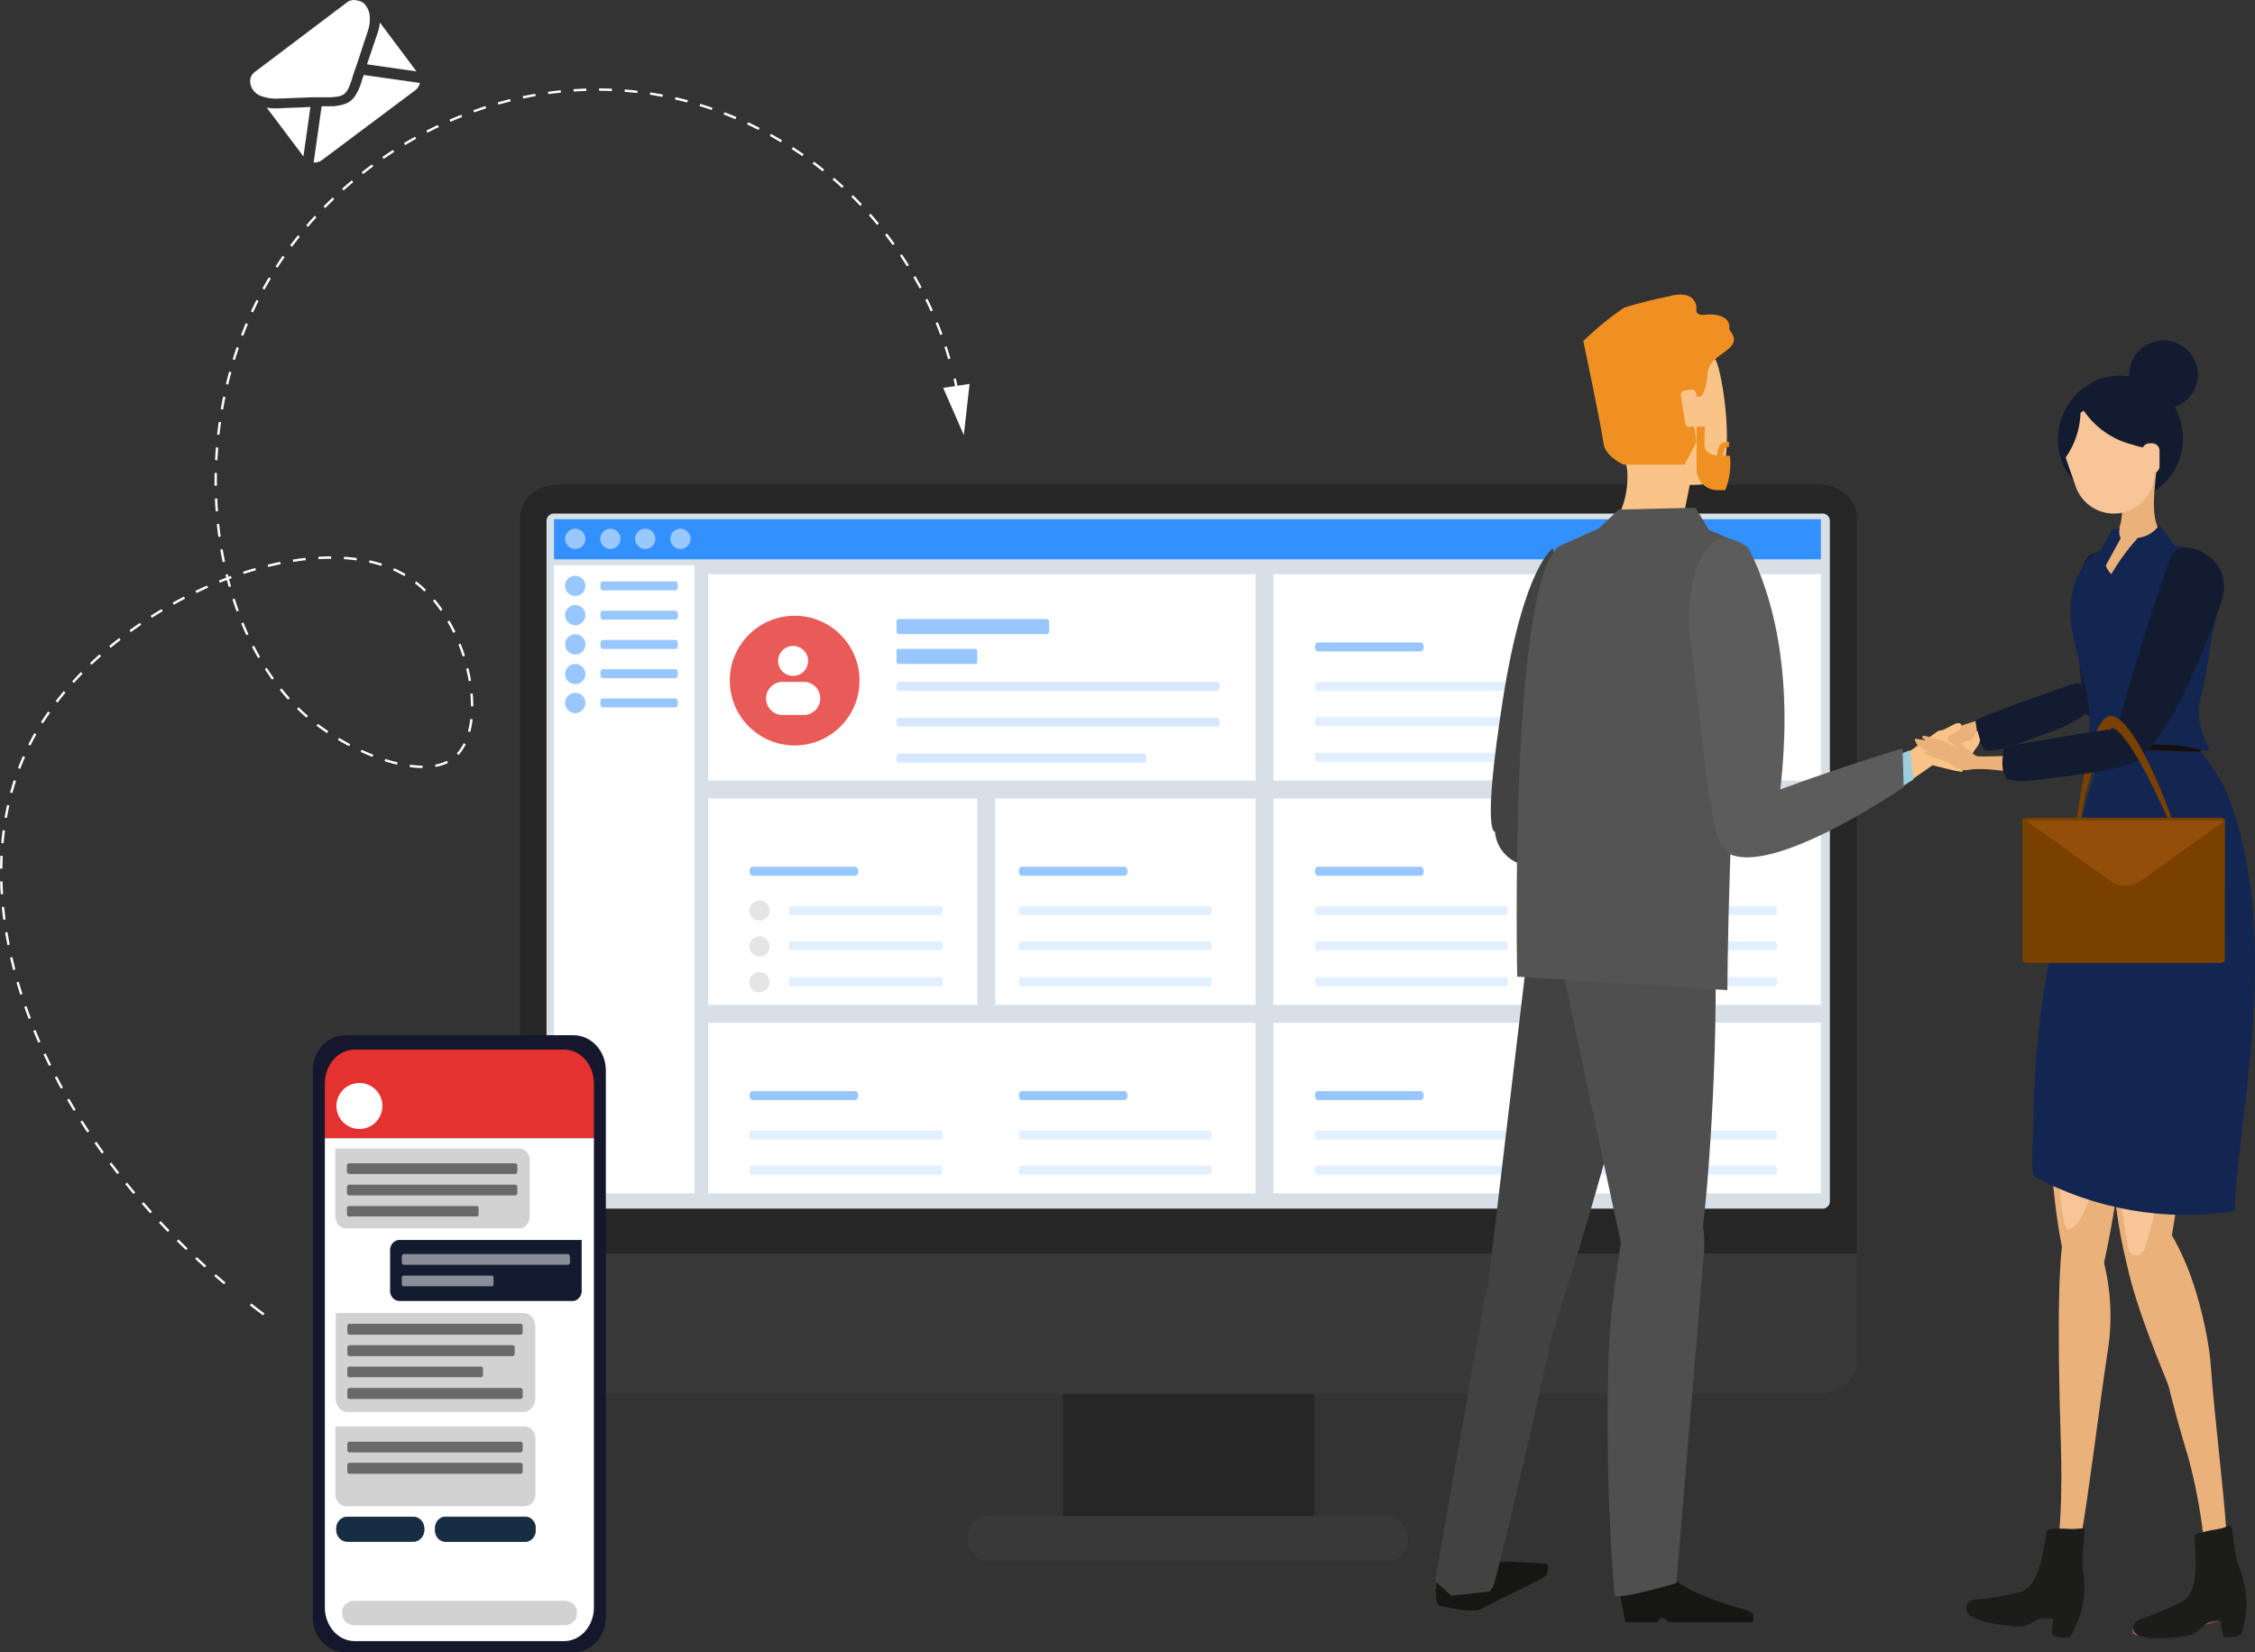 <?xml version="1.0" encoding="UTF-8"?><svg id="uuid-7c44b6c7-3b29-440a-800b-1e98d1633e3d" xmlns="http://www.w3.org/2000/svg" xmlns:xlink="http://www.w3.org/1999/xlink" viewBox="0 0 654.12 479.42"><rect x="0" y="0" width="654.12" height="479.42" fill="#333333" stroke="none"/><defs><style>.uuid-b1b28c10-05b5-47e4-97dd-8d5bd930a0b6{fill:url(#uuid-80beee19-6a93-44b4-8214-4bb43cf4ad5e);}.uuid-5942d144-3fcc-4707-912b-fe973c3f93b4{fill:#161713;}.uuid-7fb83fce-9be7-4a94-ae1b-0a2b899108e6{fill:url(#uuid-47aaa26d-620c-490f-9b48-f62c94ff5c12);}.uuid-54ebd376-40c0-4865-8eb2-6b30806dae49,.uuid-b3a2c25b-7888-4dd9-b626-54496f337825,.uuid-de5c4c12-493c-4cc4-b8df-e98f9b26065b,.uuid-1941753d-af1d-4439-b0ca-4ca0543130f6,.uuid-19d3d4ec-fc1f-4026-9817-adca96edc9ec,.uuid-677c5c47-505f-497f-98b5-d1457af99da5,.uuid-381590ad-e451-4f55-aa13-f206087b96a3,.uuid-1c06c28f-f849-4162-91d3-6e3828486043,.uuid-d1df6ba4-4161-44a4-b534-190b12ff3c2a,.uuid-af534a60-56cf-4b7d-b193-a2519541823a{isolation:isolate;}.uuid-54ebd376-40c0-4865-8eb2-6b30806dae49,.uuid-b3a2c25b-7888-4dd9-b626-54496f337825,.uuid-1941753d-af1d-4439-b0ca-4ca0543130f6,.uuid-19d3d4ec-fc1f-4026-9817-adca96edc9ec,.uuid-d1df6ba4-4161-44a4-b534-190b12ff3c2a,.uuid-af534a60-56cf-4b7d-b193-a2519541823a{opacity:.5;}.uuid-57071a9a-9ce0-46ba-917e-27f3e2abb66c,.uuid-225602a2-d4df-47f5-9c27-8ce931a1f8cb{fill:#e3322f;}.uuid-39c04169-9759-4324-8095-cdfb0d407fbd,.uuid-ccbb973f-93af-4c7d-a6cb-3472b57ff6b0,.uuid-c9385138-490e-4907-aae4-a10b5ca81507,.uuid-225602a2-d4df-47f5-9c27-8ce931a1f8cb,.uuid-b3a2c25b-7888-4dd9-b626-54496f337825,.uuid-de5c4c12-493c-4cc4-b8df-e98f9b26065b,.uuid-1941753d-af1d-4439-b0ca-4ca0543130f6,.uuid-19d3d4ec-fc1f-4026-9817-adca96edc9ec,.uuid-677c5c47-505f-497f-98b5-d1457af99da5{fill-rule:evenodd;}.uuid-39c04169-9759-4324-8095-cdfb0d407fbd,.uuid-b3a2c25b-7888-4dd9-b626-54496f337825,.uuid-d992cdc6-7537-4708-9fb7-05dc842cd2a9,.uuid-af534a60-56cf-4b7d-b193-a2519541823a{fill:#fff;}.uuid-e3ca4852-47e8-42e9-a503-7e80f6cd2958{fill:#545454;}.uuid-1f9c360a-3f90-43dc-ba4f-f820775af284{fill:#5d5c5c;}.uuid-7215a2b3-0a42-4ed0-943b-996bf60f6adc{fill:#d2d2d2;}.uuid-ccbb973f-93af-4c7d-a6cb-3472b57ff6b0{fill:#eef7ff;}.uuid-f5f35573-9f59-4a96-87ce-e0f303f241aa{fill:#ad5c49;}.uuid-c9385138-490e-4907-aae4-a10b5ca81507,.uuid-4fa5ffd9-a915-40ce-ac0f-1b3c9a76c406{fill:#262626;}.uuid-84bd5a94-5c2e-40a5-87c4-15c72985664a{fill:#fac489;}.uuid-6ceb197b-f78d-4979-95f2-2d5cceeeee48{fill:#9ecddc;}.uuid-4718e449-86ad-4aa4-ba70-3f2bc8df5ed4{fill:url(#uuid-3ed860b3-5a36-4e85-9677-a00f0c9fa23d);}.uuid-bc52ac1f-b04a-4e28-8b3e-2ab2b465492d,.uuid-b90d4701-d0e4-4948-8d2b-1f1aa2b8751d,.uuid-5d755dbb-1b6b-4082-8cf7-83db51120d25{fill:none;stroke-width:.69px;}.uuid-bc52ac1f-b04a-4e28-8b3e-2ab2b465492d,.uuid-b90d4701-d0e4-4948-8d2b-1f1aa2b8751d,.uuid-5d755dbb-1b6b-4082-8cf7-83db51120d25,.uuid-d8b680bc-e36d-47e5-9124-cfd29716018c{stroke-miterlimit:10;}.uuid-bc52ac1f-b04a-4e28-8b3e-2ab2b465492d,.uuid-d8b680bc-e36d-47e5-9124-cfd29716018c{stroke:#131b30;}.uuid-9fc38866-ddd7-4bef-b747-87f020109555{fill:#4f4f4f;}.uuid-07975be5-ae6f-4a8f-85ae-de43df749ef1{fill:#15172d;}.uuid-fdbd6447-9077-45b2-98c1-f534d49c5c65{fill:#1c1c1a;}.uuid-b90d4701-d0e4-4948-8d2b-1f1aa2b8751d,.uuid-5d755dbb-1b6b-4082-8cf7-83db51120d25{stroke:#fff;}.uuid-5d755dbb-1b6b-4082-8cf7-83db51120d25{stroke-dasharray:3.71 3.71;}.uuid-5ec40a6a-a47c-4e7d-b84c-cc92cae48ecb{fill:#15100c;}.uuid-1b9f616e-8b7d-4342-91cf-0abe7ab6a931{fill:#934e09;}.uuid-32c2a34c-27fd-4743-9352-5d7d29e06c77{opacity:.89;}.uuid-5b06ee62-a89e-4442-bfff-6fe45708886f{opacity:.8;}.uuid-2db5a553-1d24-42a1-b034-d5e66188a77c,.uuid-1c06c28f-f849-4162-91d3-6e3828486043{opacity:.2;}.uuid-6917b148-eb3f-46dd-af90-d9643d3ad247,.uuid-de5c4c12-493c-4cc4-b8df-e98f9b26065b,.uuid-1941753d-af1d-4439-b0ca-4ca0543130f6,.uuid-1c06c28f-f849-4162-91d3-6e3828486043,.uuid-d1df6ba4-4161-44a4-b534-190b12ff3c2a{fill:#3390ff;}.uuid-60f3650b-8543-4426-a173-818d6ba31a1d{fill:#424242;}.uuid-de5c4c12-493c-4cc4-b8df-e98f9b26065b{opacity:.7;}.uuid-805063cc-9a02-4d6e-9d19-2f588a0ca772{fill:#132651;}.uuid-c35cc90b-9b11-4cd8-972d-737abda61abc{fill:#ac7b5a;}.uuid-d559bf8a-0cce-401d-a821-e6acd5bf636a{fill:#fac488;}.uuid-c6265fbf-add6-4890-b454-37050055ec8a{fill:#eab27a;}.uuid-677c5c47-505f-497f-98b5-d1457af99da5,.uuid-381590ad-e451-4f55-aa13-f206087b96a3{fill:#a8a8a8;opacity:.15;}.uuid-d4f0d7d2-f1d0-4106-bec1-caa8de319190{fill:#f7c597;}.uuid-5671c4de-51fc-4bef-926e-3254a3f26c0b{fill:#131b30;}.uuid-d8b680bc-e36d-47e5-9124-cfd29716018c{fill:#172d44;stroke-width:.18px;}.uuid-df39948b-8d2c-4962-904a-cfe8435b091b{fill:#7a4000;}</style><linearGradient id="uuid-47aaa26d-620c-490f-9b48-f62c94ff5c12" x1="780.16" y1="-4954.69" x2="823.88" y2="-4954.69" gradientTransform="translate(-320.89 -4844.56) scale(1 -1)" gradientUnits="userSpaceOnUse"><stop offset="0" stop-color="#f09023"/><stop offset="1" stop-color="#f09023"/></linearGradient><linearGradient id="uuid-80beee19-6a93-44b4-8214-4bb43cf4ad5e" x1="813.04" y1="-4977.55" x2="822.93" y2="-4977.55" xlink:href="#uuid-47aaa26d-620c-490f-9b48-f62c94ff5c12"/><linearGradient id="uuid-3ed860b3-5a36-4e85-9677-a00f0c9fa23d" x1="819.08" y1="-4975.59" x2="822.44" y2="-4975.59" xlink:href="#uuid-47aaa26d-620c-490f-9b48-f62c94ff5c12"/></defs><g id="uuid-690ca3fc-707d-42e2-8005-d457c249607b"><path class="uuid-c9385138-490e-4907-aae4-a10b5ca81507" d="M527.29,404.4H162.22c-6.27,0-11.32-4.17-11.32-9.4v-245.03c0-5.21,5.05-9.4,11.32-9.4h365.07c6.27,0,11.32,4.19,11.32,9.4v245.03c0,5.23-5.05,9.4-11.32,9.4Z"/><rect class="uuid-4fa5ffd9-a915-40ce-ac0f-1b3c9a76c406" x="308.3" y="403.51" width="72.89" height="36.45"/><path class="uuid-677c5c47-505f-497f-98b5-d1457af99da5" d="M527.29,404.4H162.22c-6.27,0-11.32-4.17-11.32-9.4v-31.24h387.72v31.24c0,5.23-5.05,9.4-11.32,9.4Z"/><rect class="uuid-4fa5ffd9-a915-40ce-ac0f-1b3c9a76c406" x="280.96" y="439.96" width="127.57" height="13.02" rx="5.86" ry="5.86"/><rect class="uuid-381590ad-e451-4f55-aa13-f206087b96a3" x="280.88" y="439.96" width="127.57" height="13.02" rx="5.86" ry="5.86"/></g><g class="uuid-32c2a34c-27fd-4743-9352-5d7d29e06c77"><path class="uuid-ccbb973f-93af-4c7d-a6cb-3472b57ff6b0" d="M160.87,149.01h367.62c1.16-.11,2.19.74,2.32,1.9v197.86c-.11,1.17-1.15,2.03-2.32,1.93H160.87c-1.15.12-2.19-.7-2.34-1.85v-197.86c.1-1.19,1.14-2.08,2.33-1.98,0,0,.01,0,.02,0Z"/></g><rect class="uuid-6917b148-eb3f-46dd-af90-d9643d3ad247" x="160.71" y="150.65" width="367.49" height="11.64"/><path class="uuid-39c04169-9759-4324-8095-cdfb0d407fbd" d="M205.39,166.61h158.81v59.88h-158.81v-59.88Z"/><path class="uuid-39c04169-9759-4324-8095-cdfb0d407fbd" d="M160.71,164h40.74v182.24h-40.74v-182.24Z"/><path class="uuid-39c04169-9759-4324-8095-cdfb0d407fbd" d="M369.4,166.61h158.81v59.88h-158.81v-59.88Z"/><g class="uuid-2db5a553-1d24-42a1-b034-d5e66188a77c"><path class="uuid-de5c4c12-493c-4cc4-b8df-e98f9b26065b" d="M381.84,218.44h55.09c.23,0,.44.52.44,1.3h0c0,.65-.21,1.3-.44,1.3h-55.09c-.23,0-.44-.52-.44-1.3h0c0-.78.21-1.3.44-1.3Z"/><path class="uuid-de5c4c12-493c-4cc4-b8df-e98f9b26065b" d="M381.84,208.08h55.09c.23,0,.44.52.44,1.3h0c0,.65-.21,1.3-.44,1.3h-55.09c-.23,0-.44-.52-.44-1.3h0c0-.65.21-1.3.44-1.3Z"/><path class="uuid-de5c4c12-493c-4cc4-b8df-e98f9b26065b" d="M381.84,197.85h55.09c.23,0,.44.52.44,1.3h0c0,.65-.21,1.3-.44,1.3h-55.09c-.23,0-.44-.52-.44-1.3h0c0-.83.21-1.3.44-1.3Z"/></g><path class="uuid-1941753d-af1d-4439-b0ca-4ca0543130f6" d="M382.21,186.42h29.99c.42,0,.78.62.78,1.3h0c0,.7-.36,1.3-.78,1.3h-29.99c-.42,0-.76-.6-.76-1.3h0c-.05-.68.31-1.3.76-1.3Z"/><g class="uuid-2db5a553-1d24-42a1-b034-d5e66188a77c"><path class="uuid-de5c4c12-493c-4cc4-b8df-e98f9b26065b" d="M459.94,218.44h55.09c.23,0,.44.52.44,1.3h0c0,.65-.21,1.3-.44,1.3h-55.09c-.23,0-.44-.52-.44-1.3h0c0-.78.21-1.3.44-1.3Z"/><path class="uuid-de5c4c12-493c-4cc4-b8df-e98f9b26065b" d="M459.94,208.08h55.09c.23,0,.44.52.44,1.3h0c0,.65-.21,1.3-.44,1.3h-55.09c-.23,0-.44-.52-.44-1.3h0c0-.65.21-1.3.44-1.3Z"/><path class="uuid-de5c4c12-493c-4cc4-b8df-e98f9b26065b" d="M459.94,197.85h55.09c.23,0,.44.52.44,1.3h0c0,.65-.21,1.3-.44,1.3h-55.09c-.23,0-.44-.52-.44-1.3h0c0-.83.21-1.3.44-1.3Z"/></g><path class="uuid-1941753d-af1d-4439-b0ca-4ca0543130f6" d="M460.31,186.42h29.99c.42,0,.78.62.78,1.3h0c0,.7-.36,1.3-.78,1.3h-29.99c-.42,0-.76-.6-.76-1.3h0c-.05-.68.31-1.3.76-1.3Z"/><path class="uuid-39c04169-9759-4324-8095-cdfb0d407fbd" d="M205.39,231.69h78.1v59.88h-78.1v-59.88Z"/><path class="uuid-39c04169-9759-4324-8095-cdfb0d407fbd" d="M288.69,231.69h75.5v59.88h-75.5v-59.88Z"/><g class="uuid-2db5a553-1d24-42a1-b034-d5e66188a77c"><path class="uuid-de5c4c12-493c-4cc4-b8df-e98f9b26065b" d="M229.18,283.52h43.89c.21,0,.36.52.36,1.3h0c0,.65-.16,1.3-.36,1.3h-43.89c-.21,0-.36-.52-.36-1.3h0c0-.78.16-1.3.36-1.3Z"/><path class="uuid-de5c4c12-493c-4cc4-b8df-e98f9b26065b" d="M229.18,273.16h43.89c.21,0,.36.52.36,1.3h0c0,.65-.16,1.3-.36,1.3h-43.89c-.21,0-.36-.52-.36-1.3h0c0-.65.16-1.3.36-1.3Z"/><path class="uuid-de5c4c12-493c-4cc4-b8df-e98f9b26065b" d="M229.18,262.93h43.89c.21,0,.36.52.36,1.3h0c0,.65-.16,1.3-.36,1.3h-43.89c-.21,0-.36-.52-.36-1.3h0c0-.83.16-1.3.36-1.3Z"/><path class="uuid-19d3d4ec-fc1f-4026-9817-adca96edc9ec" d="M220.3,261.24h0c1.62,0,2.94,1.32,2.94,2.94h0c.01,1.61-1.28,2.93-2.89,2.94-.02,0-.03,0-.05,0h0c-1.62,0-2.94-1.32-2.94-2.94h0c.01-1.62,1.32-2.93,2.94-2.94Z"/><path class="uuid-19d3d4ec-fc1f-4026-9817-adca96edc9ec" d="M220.3,271.65h0c1.62,0,2.94,1.32,2.94,2.94h0c.01,1.61-1.28,2.93-2.89,2.94-.02,0-.03,0-.05,0h0c-1.62,0-2.94-1.32-2.94-2.94h0c.01-1.62,1.32-2.93,2.94-2.94Z"/><path class="uuid-19d3d4ec-fc1f-4026-9817-adca96edc9ec" d="M220.3,282.07h0c1.62,0,2.94,1.32,2.94,2.94h0c.01,1.61-1.28,2.93-2.89,2.94-.02,0-.03,0-.05,0h0c-1.62,0-2.94-1.32-2.94-2.94h0c.01-1.62,1.32-2.93,2.94-2.94Z"/></g><path class="uuid-1941753d-af1d-4439-b0ca-4ca0543130f6" d="M218.19,251.5h29.99c.42,0,.78.62.78,1.3h0c0,.7-.36,1.3-.78,1.3h-29.99c-.42,0-.76-.6-.76-1.3h0c-.05-.68.31-1.3.76-1.3Z"/><g class="uuid-2db5a553-1d24-42a1-b034-d5e66188a77c"><path class="uuid-de5c4c12-493c-4cc4-b8df-e98f9b26065b" d="M295.93,283.52h55.09c.23,0,.44.52.44,1.3h0c0,.65-.21,1.3-.44,1.3h-55.09c-.23,0-.44-.52-.44-1.3h0c0-.78.21-1.3.44-1.3Z"/><path class="uuid-de5c4c12-493c-4cc4-b8df-e98f9b26065b" d="M295.93,273.16h55.09c.23,0,.44.52.44,1.3h0c0,.65-.21,1.3-.44,1.3h-55.09c-.23,0-.44-.52-.44-1.3h0c0-.65.21-1.3.44-1.3Z"/><path class="uuid-de5c4c12-493c-4cc4-b8df-e98f9b26065b" d="M295.93,262.93h55.09c.23,0,.44.52.44,1.3h0c0,.65-.21,1.3-.44,1.3h-55.09c-.23,0-.44-.52-.44-1.3h0c0-.83.21-1.3.44-1.3Z"/></g><path class="uuid-1941753d-af1d-4439-b0ca-4ca0543130f6" d="M296.3,251.5h29.99c.42,0,.78.62.78,1.3h0c0,.7-.36,1.3-.78,1.3h-29.99c-.42,0-.76-.6-.76-1.3h0c-.05-.68.31-1.3.76-1.3Z"/><path class="uuid-39c04169-9759-4324-8095-cdfb0d407fbd" d="M369.4,231.69h158.81v59.88h-158.81v-59.88Z"/><g class="uuid-2db5a553-1d24-42a1-b034-d5e66188a77c"><path class="uuid-de5c4c12-493c-4cc4-b8df-e98f9b26065b" d="M381.84,283.52h55.09c.23,0,.44.52.44,1.3h0c0,.65-.21,1.3-.44,1.3h-55.09c-.23,0-.44-.52-.44-1.3h0c0-.78.21-1.3.44-1.3Z"/><path class="uuid-de5c4c12-493c-4cc4-b8df-e98f9b26065b" d="M381.84,273.16h55.09c.23,0,.44.52.44,1.3h0c0,.65-.21,1.3-.44,1.3h-55.09c-.23,0-.44-.52-.44-1.3h0c0-.65.21-1.3.44-1.3Z"/><path class="uuid-de5c4c12-493c-4cc4-b8df-e98f9b26065b" d="M381.84,262.93h55.09c.23,0,.44.52.44,1.3h0c0,.65-.21,1.3-.44,1.3h-55.09c-.23,0-.44-.52-.44-1.3h0c0-.83.21-1.3.44-1.3Z"/></g><path class="uuid-1941753d-af1d-4439-b0ca-4ca0543130f6" d="M382.21,251.5h29.99c.42,0,.78.62.78,1.3h0c0,.7-.36,1.3-.78,1.3h-29.99c-.42,0-.76-.6-.76-1.3h0c-.05-.68.31-1.3.76-1.3Z"/><g class="uuid-2db5a553-1d24-42a1-b034-d5e66188a77c"><path class="uuid-de5c4c12-493c-4cc4-b8df-e98f9b26065b" d="M459.94,283.52h55.09c.23,0,.44.52.44,1.3h0c0,.65-.21,1.3-.44,1.3h-55.09c-.23,0-.44-.52-.44-1.3h0c0-.78.21-1.3.44-1.3Z"/><path class="uuid-de5c4c12-493c-4cc4-b8df-e98f9b26065b" d="M459.94,273.16h55.09c.23,0,.44.52.44,1.3h0c0,.65-.21,1.3-.44,1.3h-55.09c-.23,0-.44-.52-.44-1.3h0c0-.65.21-1.3.44-1.3Z"/><path class="uuid-de5c4c12-493c-4cc4-b8df-e98f9b26065b" d="M459.94,262.93h55.09c.23,0,.44.52.44,1.3h0c0,.65-.21,1.3-.44,1.3h-55.09c-.23,0-.44-.52-.44-1.3h0c0-.83.21-1.3.44-1.3Z"/></g><path class="uuid-1941753d-af1d-4439-b0ca-4ca0543130f6" d="M460.31,251.5h29.99c.42,0,.78.62.78,1.3h0c0,.7-.36,1.3-.78,1.3h-29.99c-.42,0-.76-.6-.76-1.3h0c-.05-.68.31-1.3.76-1.3Z"/><path class="uuid-39c04169-9759-4324-8095-cdfb0d407fbd" d="M205.39,296.78h158.81v49.46h-158.81v-49.46Z"/><g class="uuid-2db5a553-1d24-42a1-b034-d5e66188a77c"><path class="uuid-de5c4c12-493c-4cc4-b8df-e98f9b26065b" d="M217.83,338.25h55.09c.23,0,.44.52.44,1.3h0c0,.65-.21,1.3-.44,1.3h-55.09c-.23,0-.44-.52-.44-1.3h0c0-.65.21-1.3.44-1.3Z"/><path class="uuid-de5c4c12-493c-4cc4-b8df-e98f9b26065b" d="M217.83,328.02h55.09c.23,0,.44.52.44,1.3h0c0,.65-.21,1.3-.44,1.3h-55.09c-.23,0-.44-.52-.44-1.3h0c0-.83.21-1.3.44-1.3Z"/></g><path class="uuid-1941753d-af1d-4439-b0ca-4ca0543130f6" d="M218.19,316.59h29.99c.42,0,.78.62.78,1.3h0c0,.7-.36,1.3-.78,1.3h-29.99c-.42,0-.76-.6-.76-1.3h0c-.05-.68.31-1.3.76-1.3Z"/><g class="uuid-2db5a553-1d24-42a1-b034-d5e66188a77c"><path class="uuid-de5c4c12-493c-4cc4-b8df-e98f9b26065b" d="M295.93,338.25h55.09c.23,0,.44.52.44,1.3h0c0,.65-.21,1.3-.44,1.3h-55.09c-.23,0-.44-.52-.44-1.3h0c0-.65.21-1.3.44-1.3Z"/><path class="uuid-de5c4c12-493c-4cc4-b8df-e98f9b26065b" d="M295.93,328.02h55.09c.23,0,.44.52.44,1.3h0c0,.65-.21,1.3-.44,1.3h-55.09c-.23,0-.44-.52-.44-1.3h0c0-.83.21-1.3.44-1.3Z"/></g><path class="uuid-1941753d-af1d-4439-b0ca-4ca0543130f6" d="M296.3,316.59h29.99c.42,0,.78.62.78,1.3h0c0,.7-.36,1.3-.78,1.3h-29.99c-.42,0-.76-.6-.76-1.3h0c-.05-.68.31-1.3.76-1.3Z"/><path class="uuid-39c04169-9759-4324-8095-cdfb0d407fbd" d="M369.4,296.78h158.81v49.46h-158.81v-49.46Z"/><g class="uuid-2db5a553-1d24-42a1-b034-d5e66188a77c"><path class="uuid-de5c4c12-493c-4cc4-b8df-e98f9b26065b" d="M381.84,338.25h55.09c.23,0,.44.52.44,1.3h0c0,.65-.21,1.3-.44,1.3h-55.09c-.23,0-.44-.52-.44-1.3h0c0-.65.21-1.3.44-1.3Z"/><path class="uuid-de5c4c12-493c-4cc4-b8df-e98f9b26065b" d="M381.84,328.02h55.09c.23,0,.44.52.44,1.3h0c0,.65-.21,1.3-.44,1.3h-55.09c-.23,0-.44-.52-.44-1.3h0c0-.83.21-1.3.44-1.3Z"/></g><path class="uuid-1941753d-af1d-4439-b0ca-4ca0543130f6" d="M382.21,316.59h29.99c.42,0,.78.62.78,1.3h0c0,.7-.36,1.3-.78,1.3h-29.99c-.42,0-.76-.6-.76-1.3h0c-.05-.68.31-1.3.76-1.3Z"/><g class="uuid-2db5a553-1d24-42a1-b034-d5e66188a77c"><path class="uuid-de5c4c12-493c-4cc4-b8df-e98f9b26065b" d="M459.94,338.25h55.09c.23,0,.44.52.44,1.3h0c0,.65-.21,1.3-.44,1.3h-55.09c-.23,0-.44-.52-.44-1.3h0c0-.65.21-1.3.44-1.3Z"/><path class="uuid-de5c4c12-493c-4cc4-b8df-e98f9b26065b" d="M459.94,328.02h55.09c.23,0,.44.52.44,1.3h0c0,.65-.21,1.3-.44,1.3h-55.09c-.23,0-.44-.52-.44-1.3h0c0-.83.21-1.3.44-1.3Z"/></g><path class="uuid-1941753d-af1d-4439-b0ca-4ca0543130f6" d="M460.31,316.59h29.99c.42,0,.78.62.78,1.3h0c0,.7-.36,1.3-.78,1.3h-29.99c-.42,0-.76-.6-.76-1.3h0c-.05-.68.31-1.3.76-1.3Z"/><path class="uuid-b3a2c25b-7888-4dd9-b626-54496f337825" d="M166.88,153.41h0c1.62,0,2.94,1.32,2.94,2.94h0c-.01,1.62-1.32,2.93-2.94,2.94h0c-1.63,0-2.95-1.31-2.97-2.94h0c0-1.62,1.32-2.94,2.94-2.94,0,0,.02,0,.03,0Z"/><path class="uuid-1941753d-af1d-4439-b0ca-4ca0543130f6" d="M174.69,168.69h21.4c.31,0,.55.6.55,1.3h0c0,.68-.23,1.3-.55,1.3h-21.4c-.29,0-.55-.62-.55-1.3h0c0-.78.23-1.3.55-1.3Z"/><path class="uuid-1941753d-af1d-4439-b0ca-4ca0543130f6" d="M166.88,167.05h0c1.62,0,2.94,1.32,2.94,2.94h0c-.01,1.62-1.32,2.93-2.94,2.94h0c-1.63,0-2.95-1.31-2.97-2.94h0c0-1.62,1.32-2.94,2.94-2.94,0,0,.02,0,.03,0Z"/><path class="uuid-1941753d-af1d-4439-b0ca-4ca0543130f6" d="M174.69,177.18h21.4c.31,0,.55.62.55,1.3h0c0,.7-.23,1.3-.55,1.3h-21.4c-.29,0-.55-.6-.55-1.3h0c0-.68.23-1.3.55-1.3Z"/><path class="uuid-1941753d-af1d-4439-b0ca-4ca0543130f6" d="M166.88,175.54h0c1.62.01,2.93,1.32,2.94,2.94h0c0,1.62-1.32,2.94-2.94,2.94h0c-1.62.01-2.95-1.29-2.97-2.92,0,0,0-.02,0-.03h0c.01-1.63,1.34-2.94,2.97-2.94Z"/><path class="uuid-1941753d-af1d-4439-b0ca-4ca0543130f6" d="M174.69,185.69h21.4c.31,0,.55.6.55,1.3h0c0,.68-.23,1.3-.55,1.3h-21.4c-.29,0-.55-.62-.55-1.3h0c0-.7.23-1.3.55-1.3Z"/><path class="uuid-1941753d-af1d-4439-b0ca-4ca0543130f6" d="M166.88,184.02h0c1.63.01,2.94,1.34,2.94,2.97h0c-.01,1.62-1.32,2.93-2.94,2.94h0c-1.63,0-2.95-1.31-2.97-2.94h0c0-1.64,1.33-2.97,2.97-2.97h0Z"/><path class="uuid-1941753d-af1d-4439-b0ca-4ca0543130f6" d="M174.69,194.18h21.4c.31,0,.55.6.55,1.3h0c0,.7-.23,1.3-.55,1.3h-21.4c-.29,0-.55-.6-.55-1.3h0c0-.7.23-1.3.55-1.3Z"/><path class="uuid-1941753d-af1d-4439-b0ca-4ca0543130f6" d="M166.88,192.64h0c1.62,0,2.94,1.32,2.94,2.94h0c0,1.62-1.32,2.94-2.94,2.94h0c-1.62.01-2.95-1.29-2.97-2.92,0,0,0-.02,0-.03h0c0-1.62,1.32-2.94,2.94-2.94,0,0,.02,0,.03,0Z"/><path class="uuid-1941753d-af1d-4439-b0ca-4ca0543130f6" d="M174.69,202.66h21.4c.31,0,.55.62.55,1.3h0c0,.7-.23,1.3-.55,1.3h-21.4c-.29,0-.55-.6-.55-1.3h0c0-.68.23-1.3.55-1.3Z"/><path class="uuid-1941753d-af1d-4439-b0ca-4ca0543130f6" d="M166.88,201.02h0c1.62.01,2.93,1.32,2.94,2.94h0c0,1.63-1.31,2.95-2.94,2.97h0c-1.64,0-2.97-1.33-2.97-2.97h0c.01-1.63,1.34-2.94,2.97-2.94Z"/><path class="uuid-b3a2c25b-7888-4dd9-b626-54496f337825" d="M177.06,153.41h0c1.62,0,2.94,1.32,2.94,2.94h0c-.01,1.62-1.32,2.93-2.94,2.94h0c-1.62,0-2.94-1.32-2.94-2.94h0c-.01-1.61,1.28-2.93,2.89-2.94.02,0,.03,0,.05,0Z"/><path class="uuid-b3a2c25b-7888-4dd9-b626-54496f337825" d="M187.16,153.41h0c1.61-.01,2.93,1.28,2.94,2.89,0,.02,0,.03,0,.05h0c0,1.62-1.32,2.94-2.94,2.94h0c-1.62,0-2.94-1.32-2.94-2.94h0c-.03-1.6,1.24-2.91,2.84-2.94.04,0,.07,0,.11,0Z"/><path class="uuid-b3a2c25b-7888-4dd9-b626-54496f337825" d="M197.37,153.41h0c1.61-.01,2.93,1.28,2.94,2.89,0,.02,0,.03,0,.05h0c0,1.62-1.32,2.94-2.94,2.94h0c-1.62-.01-2.93-1.32-2.94-2.94h0c.01-1.62,1.32-2.93,2.94-2.94Z"/><g class="uuid-5b06ee62-a89e-4442-bfff-6fe45708886f"><path class="uuid-225602a2-d4df-47f5-9c27-8ce931a1f8cb" d="M230.51,178.66c10.4,0,18.82,8.43,18.82,18.82s-8.43,18.82-18.82,18.82-18.82-8.43-18.82-18.82,8.43-18.82,18.82-18.82h0Z"/><path class="uuid-39c04169-9759-4324-8095-cdfb0d407fbd" d="M230.04,187.43c2.4-.01,4.36,1.92,4.37,4.32.01,2.4-1.92,4.36-4.32,4.37-2.4.01-4.36-1.92-4.37-4.32,0,0,0-.02,0-.03,0-2.39,1.93-4.33,4.32-4.35Z"/><path class="uuid-39c04169-9759-4324-8095-cdfb0d407fbd" d="M226.68,197.85h6.79c2.65.2,4.64,2.5,4.45,5.16-.18,2.38-2.07,4.27-4.45,4.45h-6.79c-2.65-.2-4.64-2.5-4.45-5.16.18-2.38,2.07-4.27,4.45-4.45Z"/></g><path class="uuid-b90d4701-d0e4-4948-8d2b-1f1aa2b8751d" d="M276.93,109.85c.36,1.56.7,3.12,1.02,4.71"/><path class="uuid-b90d4701-d0e4-4948-8d2b-1f1aa2b8751d" d="M76.52,381.39c-1.3-.96-2.6-1.93-3.83-2.92"/><path class="uuid-5d755dbb-1b6b-4082-8cf7-83db51120d25" d="M65.19,372.4C7.09,323.36-12.91,257.44,9.01,215.19c20.83-39.96,82.61-65.74,109.97-47.38,17.03,11.45,23.25,42.72,13.02,51.78-8.3,7.42-29.31-.47-41.89-10.78-30.46-24.97-37.8-85.91-11.09-129.41,23.14-37.75,72.5-63.68,122.36-49.46,36.11,10.57,64.2,39.02,74.3,75.26"/><polygon class="uuid-d992cdc6-7537-4708-9fb7-05dc842cd2a9" points="273.59 112.53 279.58 126.25 281.25 111.39 273.59 112.53"/><path class="uuid-d992cdc6-7537-4708-9fb7-05dc842cd2a9" d="M120.41,26.23c.71-.52,1.21-1.29,1.38-2.16l-16.32-2.32c0,.34-.21.65-.29.94-.31,1.04-.57,1.87-.81,2.47-.28.76-.64,1.5-1.07,2.19-.42.77-.98,1.44-1.67,1.98h0c-.71.5-1.5.86-2.34,1.07-.79.2-1.59.34-2.4.42h-3.59l-2.32,16.32c.89.08,1.77-.18,2.47-.73l26.95-20.18Z"/><path class="uuid-d992cdc6-7537-4708-9fb7-05dc842cd2a9" d="M80.42,31.44c-1.02.05-2.04-.02-3.05-.21l10.65,14.16,2.03-14.37c-2.55.21-5.75.21-9.63.42Z"/><path class="uuid-d992cdc6-7537-4708-9fb7-05dc842cd2a9" d="M109.55,9.52c-1.22,3.57-2.26,6.61-3.1,9.14l14.37,2.06-10.62-14.19c-.11,1.02-.33,2.02-.65,2.99Z"/><path class="uuid-d992cdc6-7537-4708-9fb7-05dc842cd2a9" d="M101.02.41l-27.02,20.41c-.86.6-1.4,1.56-1.46,2.6,0,1.07.36,2.11,1.04,2.94.74.89,1.76,1.5,2.89,1.74,1.21.38,2.48.55,3.75.52l5.7-.21,4.5-.18h5.55l1.41-.13c.48-.04.95-.14,1.41-.29.37-.12.72-.3,1.04-.52h0c.3-.25.56-.54.78-.86.29-.4.52-.84.7-1.3.21-.49.36-.94.49-1.3l.47-1.43c0-.31.16-.57.23-.75s0-.31.13-.39c.18-.6.47-1.48.89-2.6.73-2.19,1.8-5.42,3.2-9.71.44-1.26.62-2.6.55-3.93-.02-1.25-.43-2.46-1.17-3.46-.57-.79-1.45-1.3-2.42-1.41-.89-.26-1.84-.17-2.66.26Z"/><rect class="uuid-1c06c28f-f849-4162-91d3-6e3828486043" x="260.06" y="197.85" width="93.72" height="2.6" rx=".81" ry=".81"/><rect class="uuid-1c06c28f-f849-4162-91d3-6e3828486043" x="260.06" y="208.26" width="93.72" height="2.6" rx=".81" ry=".81"/><rect class="uuid-1c06c28f-f849-4162-91d3-6e3828486043" x="260.06" y="218.67" width="72.43" height="2.6" rx=".7" ry=".7"/><rect class="uuid-d1df6ba4-4161-44a4-b534-190b12ff3c2a" x="260.06" y="179.62" width="44.26" height="4.35" rx=".7" ry=".7"/><rect class="uuid-d1df6ba4-4161-44a4-b534-190b12ff3c2a" x="260.06" y="188.29" width="23.43" height="4.35" rx=".52" ry=".52"/><path class="uuid-c6265fbf-add6-4890-b454-37050055ec8a" d="M577.12,214.74c-6.14,1.09-13.62,2.45-15.62,3.72-3.33,1.98-.49-4.76-.18-4.84,5.09-2.37,10.43-4.2,15.91-5.44,6.17-1.17,8.25,5.02-.1,6.56Z"/><path class="uuid-5671c4de-51fc-4bef-926e-3254a3f26c0b" d="M575.98,217.79c-2.73-2.89-2.29-5.21-2.97-8.77,7.97-3.62,19.71-7.5,28.35-10.57,3.23-1.17,5.08,2.6,5.47,4.92.57,3.83-7.47,7.5-14.03,9.76-5.99,2.08-12.08,4.92-16.82,4.66Z"/><path class="uuid-5942d144-3fcc-4707-912b-fe973c3f93b4" d="M448.62,456.86c.73-.86.21-3.1.21-3.1,0,0-19.53-1.38-23.43-.44-1.54.51-3.02,1.2-4.4,2.06-.29.18-.78,1.12-1.04,1.28s-.76-.21-1.17,0c-.67.37-1.31.81-1.9,1.3-1.07,5.65.36,7.81.36,7.81,0,0,9.76,2.6,12.47,1.07,6.98-3.98,17.36-8.1,18.9-9.97Z"/><path class="uuid-5942d144-3fcc-4707-912b-fe973c3f93b4" d="M469.71,461.52l1.77,9.19h9.37s.49-1.3,1.3-1.3,1.54,1.3,2.45,1.3h23.82s.42-1.93,0-2.6c-.89-.56-1.87-.97-2.89-1.22-4.84-1.35-18.69-5.6-21.09-10.23-3.1-5.62-14.74,4.87-14.74,4.87Z"/><path class="uuid-d559bf8a-0cce-401d-a821-e6acd5bf636a" d="M487.93,151.82l2.24-11.14s7.81.6,9.45-3.64c3.1-8.54,0-28.43-1.8-32.26-5.34-10.88-7.16-23.72-32.1-8.54-9.5,5.75,5.21,33.84,6.25,39.78.43,4.45-.31,8.94-2.16,13.02l5.83,4.37,12.29-1.59Z"/><path class="uuid-60f3650b-8543-4426-a173-818d6ba31a1d" d="M458.43,329.53s3.67,1.61-7.11,52.64c-7.81,36.76-14.37,63.65-17.47,75.81-1.2,4.74-2.6,3.88-2.6,3.88l-10.23,1.15-4.76-4.24,14.66-83.31,27.52-45.92Z"/><path class="uuid-60f3650b-8543-4426-a173-818d6ba31a1d" d="M450.52,159.08s-8.49,4.87-14.63,44.26c-6.14,39.39-2.21,37.98-2.21,37.98v.36c.6,5.06,4.64,9.01,9.71,9.5l7.24.73,8.59-34.08-8.7-58.76Z"/><path class="uuid-60f3650b-8543-4426-a173-818d6ba31a1d" d="M482.41,272.38s-23.43,97.18-41.89,140.74c-10.8,25.51-10.88-23.43-10.88-23.43l16.77-141.13,48.97-2.37s-5.55,1.69-12.96,26.19Z"/><path class="uuid-9fc38866-ddd7-4bef-b747-87f020109555" d="M446.41,248.53s25.88,123.71,27.75,129.41c6.3,19.19,16.04-5.99,18.22-12.39,2.19-6.4,5.94-53.79,5.21-88.38l-.62-34.57-50.56,5.94Z"/><path class="uuid-9fc38866-ddd7-4bef-b747-87f020109555" d="M472.39,346.47s-2.6,15-4.92,34.18c-1.64,14.06-1.69,54.28.91,82.19.16,1.72,17.91-3.49,17.91-3.49,0,0,6.48-78.1,7.97-95.67s-10.75-29.73-21.87-17.21Z"/><path class="uuid-e3ca4852-47e8-42e9-a503-7e80f6cd2958" d="M452.11,158.54l11.66-5.21,5.78-5.47,22.26-.55,3.91,6.43,9.87,4.27s3.72,13.85,0,38.71c-4.09,27.54-4.53,90.57-4.53,90.57l-60.95-3.91s-2.5-112.49,12-124.86Z"/><path class="uuid-84bd5a94-5c2e-40a5-87c4-15c72985664a" d="M508.65,165.64c-1.17-3.12-4.82-8.15-9.63-8.36,0,0-10.73,2.79-6.04,37.12,4.69,34.34,5.57,37.67,5.57,37.67,0,0,1.43,13.82,8.23,13.02,6.79-.81,11.06-27.83,10.15-44.41-.91-16.58-3.75-23.12-8.28-35.04Z"/><path class="uuid-d559bf8a-0cce-401d-a821-e6acd5bf636a" d="M552.34,219.17l9.89-7.11,3.54-.6-.89,3.18,3.59,1.22,3.54-1.38,1.61-2.4.75,2.6c-.17.88-.56,1.71-1.15,2.4-.91,1.07-4.11,6.9-4.11,6.9l-2.6-.47-5.96-1.46-6.33,4.43-1.9-7.32Z"/><polygon class="uuid-6ceb197b-f78d-4979-95f2-2d5cceeeee48" points="550.33 219.09 554.06 217.68 555.07 226.15 550.46 229.11 550.33 219.09"/><path class="uuid-1f9c360a-3f90-43dc-ba4f-f820775af284" d="M507.22,159.08s-6.17-5.68-11.06-1.04c0,0-8.64,7.65-5.55,30.15,3.1,22.49,5.21,54.54,9.45,57.98s14.16-.31,15.15-7.99c.99-7.68,8.15-47.43-7.99-79.09Z"/><path class="uuid-1f9c360a-3f90-43dc-ba4f-f820775af284" d="M551.87,217.16l.36,11.25s-38.4,26.4-51.1,19.08c-2.24-6.3,1.05-13.22,7.34-15.46.15-.05.31-.11.47-.16,22.28-8.59,42.93-14.71,42.93-14.71Z"/><path class="uuid-d559bf8a-0cce-401d-a821-e6acd5bf636a" d="M568.9,210.27c.24.55,0,1.2-.56,1.44-.01,0-.03.01-.04.02l-4.3,2.6-3.2-1.07,6.48-3.31s1.35-.44,1.61.31Z"/><path class="uuid-7fb83fce-9be7-4a94-ae1b-0a2b899108e6" d="M491.21,114.2s-2.81-1.72-3.25.44c-.44,2.16,1.09,6.95,2.4,7.37s1.72,6.3,1.72,6.3l-3.46,6.51h-17.68s-5.41-2.4-5.83-6.3c-.42-3.91-5.83-29.6-5.83-29.6,3.66-3.53,7.6-6.75,11.79-9.63,4.2-1.31,8.47-2.4,12.78-3.25,6.98-2,8.43,1.72,8.23,3.7s2.08,1.67,3.07,1.54c2.16-.26,6.95.31,6.48,4.09,0,.81,2.16,2.24,1.04,4.32-1.59,2.97-6.9,3.91-7.34,8.7-.21,2.16-.96,9.32-4.11,5.83Z"/><rect class="uuid-d559bf8a-0cce-401d-a821-e6acd5bf636a" x="488.19" y="113.12" width="4.45" height="10.62" rx="1.2" ry="1.2" transform="translate(-12.23 75.11) rotate(-8.65)"/><path class="uuid-b1b28c10-05b5-47e4-97dd-8d5bd930a0b6" d="M492.15,123.83v11.98c-.21,3.33,2.32,6.2,5.65,6.4.25.02.5.02.75,0h1.9c1.26-3.15,1.74-6.57,1.38-9.94l-4.11-.13s-3.31-.31-3.31-3.18.13-5.21.13-5.21l-2.4.08Z"/><path class="uuid-4718e449-86ad-4aa4-ba70-3f2bc8df5ed4" d="M498.21,133.02s-.62-4.92,2.81-4.82h.52v1.46h-.68s-1.02.34-1.09,3.36c-.08,1.9-1.56,0-1.56,0Z"/><path class="uuid-5671c4de-51fc-4bef-926e-3254a3f26c0b" d="M608.91,160.46c-2.29-.44-4.19,1.33-4.84,4.69-3.31,17,.81,41.89.81,41.89,0,0,3.07,2.92,5.78.65,3.23-2.6,7.81-13.98,7.81-37.93-.03-6.95-5.65-8.62-9.55-9.29Z"/><path class="uuid-c35cc90b-9b11-4cd8-972d-737abda61abc" d="M579.86,465.08c2.58-1.41,5.28-2.59,8.07-3.51,3.51-1.3,6.22-1.74,7.24-3.28,1.77-2.6,2.42-10.41,2.86-10.41,5.21.16,5.21,16.04,2.92,16.56-3.28.65-18.59,2.79-19.97,2.92-1.38.13-1.61-2.47-1.12-2.26Z"/><path class="uuid-c6265fbf-add6-4890-b454-37050055ec8a" d="M603.36,356.08c1.25,1.61,6.22,6.14,7.19,11.27,1.92,8.34,2.17,16.97.73,25.41-2.42,16.19-5.57,41.94-7.55,52.8-1.82,9.79-3.28,22.1-10.1,18.74,4.69-13.02,4.53-34.21,4.17-45.56-2.47-77.37,3.31-65.5,5.57-62.66Z"/><path class="uuid-f5f35573-9f59-4a96-87ce-e0f303f241aa" d="M583.16,463.39c-.29,4.17,11.72.49,14.71-1.12,1.54-.8,3.13-1.51,4.76-2.11h.36c.16,0,0,.21,0,.29.36,2.21,1.82,5-1.69,5.57l-19.6,3.07c-17.94,2.97,1.46-5.7,1.46-5.7Z"/><path class="uuid-c6265fbf-add6-4890-b454-37050055ec8a" d="M606.8,251.61c3.31-.81,3.38,2.06,5.65,9.24,4.45,14.11,6.79,34.99,4.89,57.09-2.26,26.03-6.59,52.07-12.16,66.18-4.24-10.41-7.81-19.68-9.79-42.46-4.71-50.38,1.22-87.55,11.4-90.05Z"/><path class="uuid-d4f0d7d2-f1d0-4106-bec1-caa8de319190" d="M605.63,255.12c3.02-.57,2.94,1.82,4.84,7.81,4.17,15.63,5.18,31.93,2.99,47.95-2.6,21.66-7.81,45.61-13.46,45.74-2.21,0-2.94-16.17-3.59-29.78-2.13-42.15,0-69.74,9.22-71.72Z"/><path class="uuid-c35cc90b-9b11-4cd8-972d-737abda61abc" d="M625.7,468.18s2.42-1.04,7.81-3.02c3.8-1.38,5.7-2.19,6.43-3.96,1.17-2.76-.44-10.15.6-10.41,5.21-.73,8.25,12.6,7.32,14.87-1.25,2.99-17.73,6.3-20.44,5.21-1.28-.21-2.24-2.84-1.72-2.68Z"/><path class="uuid-c6265fbf-add6-4890-b454-37050055ec8a" d="M627.13,363.34c1.82-.81.13-8.36,3.51-3.31,5.49,8.12,10.02,26.5,10.67,36.45,1.12,15.62,4.32,40.69,4.69,51.31.36,9.58,1.33,21.01-5.78,19.19.24-14.67-1.54-29.29-5.28-43.48-10.78-35.61-13.36-57.69-7.81-60.16Z"/><path class="uuid-f5f35573-9f59-4a96-87ce-e0f303f241aa" d="M625.7,468.18c5.62,4.53,14.71-.36,17.7-1.98,5.05-2.79,4.56-4.48,4.56-4.4.81,2.06,1.98,4.97-.89,6.87-2.85,1.48-5.92,2.5-9.09,3.02-2.99.78-18.38,4.37-19.19,2.19-1.3-3.07,6.82-5.78,6.9-5.7Z"/><path class="uuid-c6265fbf-add6-4890-b454-37050055ec8a" d="M621.67,259.68c3.15-.89,3.31,1.9,5.7,8.77,4.76,13.49,7.63,33.53,6.46,54.91-1.38,25.12-5.21,47.02-10.18,60.84-4.4-9.89-7.55-15.62-10.26-37.33-6.22-48.4-1.46-84.4,8.28-87.19Z"/><path class="uuid-c6265fbf-add6-4890-b454-37050055ec8a" d="M623.8,352.44c1.67-.96,4.74,3.36,7.08,7.52,4.48,8.2,6.17,18.38,8.36,32.44,2.36,13.44,3.15,27.1,2.34,40.72-3.51-7.19-6.38-16.4-10.41-26.03-24.58-58.03-12.57-51.73-7.37-54.65Z"/><path class="uuid-d4f0d7d2-f1d0-4106-bec1-caa8de319190" d="M620.94,256.66c3.15-.73,3.15,1.85,5.21,8.15,4.95,16.24,6.61,33.3,4.89,50.19-1.29,15.88-4.21,31.58-8.72,46.86-.94,3.07-4.45,3.15-4.97.29-1.78-9.85-3.02-19.79-3.72-29.78-3.67-44.44-2.34-73.49,7.32-75.71Z"/><path class="uuid-5671c4de-51fc-4bef-926e-3254a3f26c0b" d="M598.24,134.32c3.93,9.27,14.62,13.6,23.89,9.67,9.27-3.93,13.6-14.62,9.67-23.89-3.76-8.87-13.78-13.28-22.86-10.07-9.65,3.76-14.44,14.63-10.7,24.29Z"/><path class="uuid-c6265fbf-add6-4890-b454-37050055ec8a" d="M641.14,164.5s-10.26,15.8-20.57,17.13c-10.31,1.33-14.94-1.33-15.96-5.49-1.02-4.17-.65-12.16,1.9-13.9,2.89-1.85,5.38-4.27,7.32-7.11,1.98-2.86,2.06-8.49,1.33-13.02-.73-4.53-4.17-5.05-.52-6.74,3.64-1.69,2.42-3.8,5.78-2.92,3.36.89,5.57-.16,5.21,3.15-.6,6.07-1.98,14.5,1.02,18.74,3.46,4.66,6.98,6.35,14.5,10.15Z"/><path class="uuid-d4f0d7d2-f1d0-4106-bec1-caa8de319190" d="M624.3,137.4h-.81c-1.16,0-2.11-.94-2.11-2.11v-4.53c0-1.17.94-2.12,2.11-2.13h.81c1.18,0,2.13.96,2.13,2.13h0v4.61c-.08,1.13-1.01,2.01-2.13,2.03Z"/><path class="uuid-d4f0d7d2-f1d0-4106-bec1-caa8de319190" d="M603.52,119.75c.29-.22.61-.41.94-.57,3.3,4.85,8.25,8.33,13.93,9.79,1.53.5,3.1.88,4.69,1.12l1.38,3.93c1.8,6.23-1.8,12.74-8.03,14.54-5.72,1.65-11.77-1.24-14.08-6.73l-3.15-9.06c2.68-3.83,4.18-8.35,4.32-13.02Z"/><path class="uuid-805063cc-9a02-4d6e-9d19-2f588a0ca772" d="M589.83,341.29c-.23-1.94-.35-3.9-.36-5.86,1.17-19.99-1.9-39.83,16.84-107.03,1.23-4.13,2.69-8.19,4.37-12.16,8.07-4.89,14.79.16,23.43-3.44,2.76,3.59,9.22,10.67,12.08,17.78,16.69,42.17,1.82,99.14,2.11,120.87-20.08,3.09-40.62-.49-58.47-10.18Z"/><path class="uuid-5ec40a6a-a47c-4e7d-b84c-cc92cae48ecb" d="M610.31,216.54c0,.31,1.54.68,3.44.73l21.53.81c1.9,0,3.44,0,3.44-.44v-1.22c0-.31-1.54-.68-3.44-.73l-21.53-.81c-1.9,0-3.44,0-3.44.44v1.22Z"/><path class="uuid-805063cc-9a02-4d6e-9d19-2f588a0ca772" d="M602.84,182.23c1.93-6.35,3.84-12.72,5.73-19.11.39-1.29.91-2.53,1.54-3.72-.44,15.36,20.36,9.22,19.99,2.6,3.07,3.51,12,7.47,11.92,8.12-.44,7.03-1.46,13.98-1.98,21.01-.34,2.94-1.88,5.61-4.24,7.39.04.59.04,1.18,0,1.77v3.44c0,2.79,4.56,13.02,2.6,12.89l-28.27-1.33c-1.98,0-3.88-6.07-3.72-8.85l-1.54-13.98v-.73c-2.03-2.72-2.78-6.19-2.03-9.5Z"/><path class="uuid-805063cc-9a02-4d6e-9d19-2f588a0ca772" d="M630.96,158.35l-4.61-6.01c-1.43,2.1-3.7,3.46-6.22,3.72-4.68,5.17-8.47,11.1-11.19,17.52l-1.25-3.75,7.47-13.64c-.44-.88-.54-1.89-.29-2.84l-2.21.36-6.22,11.19-2.99,15.96,5.49,22.7,2.6,11.19,14.58-1.25,2.94-11.19,1.9-43.97Z"/><path class="uuid-805063cc-9a02-4d6e-9d19-2f588a0ca772" d="M628.12,158.2s11.27,0,13.67,5.41c3.15,7.11,1.48,14.21.31,18.95-1.33,5.49-1.77,12.76-3.75,19.86-2.42,8.57,4.11,17.05,2.79,15.62-.29-.31-10.99-1.33-16.4-4.4-5.42-3.07-1.17-12.6-.44-15.62,1.69-7.08-3.28-21.95-1.67-27.6,1.23-4.32,3.08-8.44,5.49-12.24Z"/><path class="uuid-805063cc-9a02-4d6e-9d19-2f588a0ca772" d="M601.67,169.63c.86-2.64,2.2-5.11,3.96-7.26,1.61-2.26,7.39-4.74,6.53-4.61-.16,0-6.46,2.6-6.17,23.43.84,5.89,2.01,11.73,3.51,17.49,1.17,5.49,2.26,15.62,2.26,15.62,0,0-5.83,1.17-6.07,2.06.74-5.06.62-10.21-.36-15.23-4.53-18.69-5.94-21.92-3.67-31.5Z"/><path class="uuid-df39948b-8d2c-4962-904a-cfe8435b091b" d="M613.54,209.74s-7.47,9.94-9.97,28.64h-1.22s3.72-31.24,9.94-30.54l1.25,1.9Z"/><path class="uuid-5671c4de-51fc-4bef-926e-3254a3f26c0b" d="M639.39,160.51c-1.93-1.35-7.81-3.31-9.63,1.09-7.52,19.37-17.34,55.82-17.34,55.82,0,0,4.82,4.92,8.07,2.45,4.19-3.18,12.11-12.39,23.43-43.95,3.38-9.01-1.17-13.15-4.53-15.41Z"/><path class="uuid-c6265fbf-add6-4890-b454-37050055ec8a" d="M584.15,219.25s-9.71.42-10.62.16-1.28-.89-2.97-2.21c-1.13-.85-2.3-1.65-3.51-2.37-.51-.38-1.05-.71-1.61-.99,0,0-.34.89.13,1.38s1.64,1.22,1.98,1.61-1.02-.68-3.33-1.59c-1.87-.73-3.81-1.3-5.78-1.69-.68,0-.78-.16-.75,0s-.16.55,0,.68,1.07.49,1.02.52c-.68,0-1.36-.09-2.03-.23l-.86-.18c-.49,0-.49.52,0,1.07.02.22.09.43.21.62l.26.29c.11.1.23.18.36.23.47.36.91.65,1.35.94.67.24,1.32.54,1.93.91-.48-.13-.96-.21-1.46-.23-.05.28.07.57.31.73.47.18,1.09.49,2.94,1.12,1.76.46,3.42,1.22,4.92,2.24,1.32,1.06,3.04,1.45,4.69,1.07,6.09-.89,16.53,1.67,18.35,1.43,1.82-.23-5.52-5.49-5.52-5.49Z"/><path class="uuid-5671c4de-51fc-4bef-926e-3254a3f26c0b" d="M582.12,226.12c-2.03-3.41-1.07-5.6-.99-9.22,8.57-1.82,21.74-4.04,30.8-5.21,3.41-.44,10.41,4.53,10.41,6.77-.23,3.85-15.88,5.86-22.78,6.72-6.27.76-12.81,2.21-17.44.94Z"/><path class="uuid-df39948b-8d2c-4962-904a-cfe8435b091b" d="M611.51,207.9s5.94-4.37,18.38,29.29h-1.25s-10.6-24.73-16.25-26.19l-.89-3.1Z"/><path class="uuid-df39948b-8d2c-4962-904a-cfe8435b091b" d="M645.36,278.55c0,.47-.65.86-1.46.86h-55.82c-.81,0-1.46-.39-1.46-.86v-40.43c0-.47.65-.86,1.46-.86h55.87c.81,0,1.46.39,1.46.86l-.05,40.43Z"/><circle class="uuid-5671c4de-51fc-4bef-926e-3254a3f26c0b" cx="627.6" cy="108.71" r="9.94"/><path class="uuid-fdbd6447-9077-45b2-98c1-f534d49c5c65" d="M633.38,464.51c5.42-3.96,2.94-16.4,3.23-18.95,0-.31,1.98-1.12,6.87-1.9,1.41-.23,2.34-.76,3.44-.96s.36,6.66,3.07,13.33c2.08,5.78,2.17,12.1.23,17.94-.73,1.38-4.24.94-4.92,1.02s-.86-3.07-1.09-4.45c0-.68-2.47,0-3.15.13-1.67.29-3.57,3.38-5.78,3.8-5.57,1.12-14.92,1.77-16.25-1.17-.3-.67-.3-1.44,0-2.11.43-.69,1.11-1.19,1.9-1.41,4.25-1.47,8.41-3.21,12.44-5.21v-.05Z"/><path class="uuid-fdbd6447-9077-45b2-98c1-f534d49c5c65" d="M586.44,461.8c6.17-2.6,6.53-15.39,7.42-17.78,0-.31,2.11-.68,7.08-.36,1.41,0,2.6-.23,3.51-.16s-1.09,6.59,0,13.69c.72,6.09-.62,12.25-3.8,17.49-.96,1.17-4.32,0-5.05,0s-.16-3.15,0-4.61c0-.65-2.42-.52-3.15-.52-1.69,0-4.24,2.6-6.43,2.42-5.65-.21-14.94-1.61-15.62-4.76-.15-.74.03-1.51.49-2.11.59-.59,1.38-.94,2.21-.96,4.48-.44,8.93-1.19,13.3-2.26l.03-.08Z"/><path class="uuid-1b9f616e-8b7d-4342-91cf-0abe7ab6a931" d="M588.29,238.54l23.77,17c2.69,1.89,6.29,1.89,8.98,0l23.77-17c.12-.04.19-.18.14-.3-.02-.07-.08-.12-.14-.14h-56.39c-.13-.01-.24.08-.26.21-.01.1.04.19.13.24Z"/><path class="uuid-07975be5-ae6f-4a8f-85ae-de43df749ef1" d="M100.13,300.38h66.22c5.18,0,9.39,4.57,9.39,10.21v158.62c0,5.64-4.2,10.21-9.39,10.21h-66.22c-5.18,0-9.39-4.57-9.39-10.21v-158.62c0-5.64,4.2-10.21,9.39-10.21Z"/><path class="uuid-57071a9a-9ce0-46ba-917e-27f3e2abb66c" d="M172.28,314.35c0-5.4-3.86-9.79-8.62-9.79h-60.81c-4.76,0-8.62,4.38-8.62,9.79v15.89h78.05v-15.89Z"/><path class="uuid-d992cdc6-7537-4708-9fb7-05dc842cd2a9" d="M94.23,330.25v136.14c0,5.4,3.86,9.79,8.62,9.79h60.81c4.76,0,8.62-4.38,8.62-9.79v-136.14h-78.05Z"/><path class="uuid-bc52ac1f-b04a-4e28-8b3e-2ab2b465492d" d="M130.05,373.91c-1.13-.9-2.25-1.8-3.3-2.74"/><circle class="uuid-d992cdc6-7537-4708-9fb7-05dc842cd2a9" cx="104.26" cy="320.91" r="6.67"/><path class="uuid-7215a2b3-0a42-4ed0-943b-996bf60f6adc" d="M97.28,333.24h53.63c1.72.26,2.94,1.95,2.75,3.83v15.52c.22,1.86-.99,3.57-2.71,3.81-.01,0-.03,0-.04,0h-50.86c-1.72-.2-2.96-1.88-2.78-3.75,0-.02,0-.04,0-.06v-19.35Z"/><path class="uuid-54ebd376-40c0-4865-8eb2-6b30806dae49" d="M101.19,337.54h48.34c.33.04.57.37.53.73v1.62c.04.36-.2.7-.53.75h-48.34c-.34-.05-.58-.38-.55-.75v-1.55c-.06-.37.16-.72.5-.79.01,0,.03,0,.05,0Z"/><path class="uuid-54ebd376-40c0-4865-8eb2-6b30806dae49" d="M101.19,343.74h48.34c.33.05.57.38.53.75v1.62c.04.36-.2.7-.53.75h-48.34c-.34-.05-.58-.38-.55-.75v-1.62c-.03-.37.21-.7.55-.75Z"/><path class="uuid-54ebd376-40c0-4865-8eb2-6b30806dae49" d="M101.13,349.95h37.23c.27,0,.47.29.47.66v1.7c.04.32-.17.62-.47.66h-37.23c-.3-.04-.51-.34-.48-.66v-1.7c-.04-.33.18-.62.48-.66h0Z"/><path class="uuid-7215a2b3-0a42-4ed0-943b-996bf60f6adc" d="M97.28,413.89h55.21c1.74.23,3,1.93,2.83,3.83v15.52c.16,1.9-1.09,3.59-2.83,3.81h-52.36c-1.75-.21-3.01-1.91-2.85-3.81v-19.38h0v.03Z"/><path class="uuid-54ebd376-40c0-4865-8eb2-6b30806dae49" d="M101.3,418.32h49.76c.34.04.59.36.56.73v1.62c.03.37-.22.7-.56.75h-49.76c-.34-.05-.58-.38-.55-.75v-1.62c-.03-.36.21-.69.55-.73Z"/><path class="uuid-54ebd376-40c0-4865-8eb2-6b30806dae49" d="M101.3,424.44h49.76c.34.04.59.38.56.75v1.7c.03.37-.22.7-.56.75h-49.76c-.34-.05-.58-.38-.55-.75v-1.7c-.03-.37.21-.7.55-.75Z"/><path class="uuid-7215a2b3-0a42-4ed0-943b-996bf60f6adc" d="M97.28,380.97h54.85c1.93.27,3.32,2.16,3.13,4.27v20.21c.18,2.1-1.2,3.99-3.13,4.25h-51.63c-1.93-.27-3.31-2.15-3.13-4.25v-24.43l-.09-.05Z"/><path class="uuid-54ebd376-40c0-4865-8eb2-6b30806dae49" d="M101.3,384.1h49.76c.34.04.6.37.56.74,0,0,0,0,0,0v1.7c.03.37-.22.7-.56.73h-49.76c-.33-.04-.58-.37-.55-.73v-1.7c-.04-.37.21-.7.55-.75Z"/><path class="uuid-54ebd376-40c0-4865-8eb2-6b30806dae49" d="M101.3,390.31h47.46c.33.04.58.37.55.73v1.7c.04.37-.21.7-.55.75h-47.46c-.34-.04-.58-.38-.55-.75v-1.7c-.03-.36.21-.69.55-.73Z"/><path class="uuid-54ebd376-40c0-4865-8eb2-6b30806dae49" d="M101.3,402.72h49.76c.34.04.59.38.56.75v1.7c.03.37-.22.7-.56.75h-49.76c-.34-.05-.58-.38-.55-.75v-1.7c-.03-.37.21-.7.55-.75Z"/><path class="uuid-54ebd376-40c0-4865-8eb2-6b30806dae49" d="M101.24,396.52h38.37c.3.04.51.32.48.65v1.8c.03.32-.19.61-.48.65h-38.37c-.3-.04-.51-.32-.48-.65v-1.8c-.03-.32.19-.61.48-.65Z"/><path class="uuid-5671c4de-51fc-4bef-926e-3254a3f26c0b" d="M166.52,377.48h-50.98c-1.52-.22-2.58-1.73-2.38-3.38,0,0,0-.01,0-.02h0v-10.89c-.2-1.65.86-3.17,2.38-3.4h53.19v14.23c.22,1.61-.75,3.12-2.21,3.47Z"/><path class="uuid-af534a60-56cf-4b7d-b193-a2519541823a" d="M117.09,363.87h47.71c.33.06.56.39.53.75v1.62c.03.36-.2.69-.53.75h-47.71c-.33-.05-.57-.38-.53-.75v-1.62c-.04-.36.2-.7.53-.75Z"/><path class="uuid-af534a60-56cf-4b7d-b193-a2519541823a" d="M116.96,370.13h25.78c.25.04.43.29.41.56v1.99c.02.27-.16.51-.41.54h-25.78c-.25-.04-.43-.27-.41-.54v-2.01c-.01-.27.16-.5.41-.54Z"/><path class="uuid-d8b680bc-e36d-47e5-9124-cfd29716018c" d="M100.71,440.17h19.2c1.72,0,3.11,1.52,3.11,3.39v.31c0,1.87-1.39,3.39-3.11,3.39h-19.2c-1.72,0-3.11-1.52-3.11-3.39v-.31c0-1.87,1.39-3.39,3.11-3.39Z"/><path class="uuid-d8b680bc-e36d-47e5-9124-cfd29716018c" d="M129.07,440.15h23.47c1.63.11,2.87,1.63,2.78,3.4v.32c.1,1.77-1.14,3.3-2.77,3.4h-.01s-23.47,0-23.47,0c-1.63-.09-2.89-1.6-2.8-3.38,0,0,0-.02,0-.03v-.32c-.09-1.78,1.16-3.3,2.8-3.4Z"/><path class="uuid-7215a2b3-0a42-4ed0-943b-996bf60f6adc" d="M102.69,464.47h61.21c2.02.1,3.57,1.62,3.46,3.4v.31c.11,1.78-1.44,3.3-3.46,3.4h-61.21c-2.02-.1-3.57-1.62-3.46-3.4v-.31c-.11-1.78,1.44-3.3,3.46-3.4Z"/></svg>